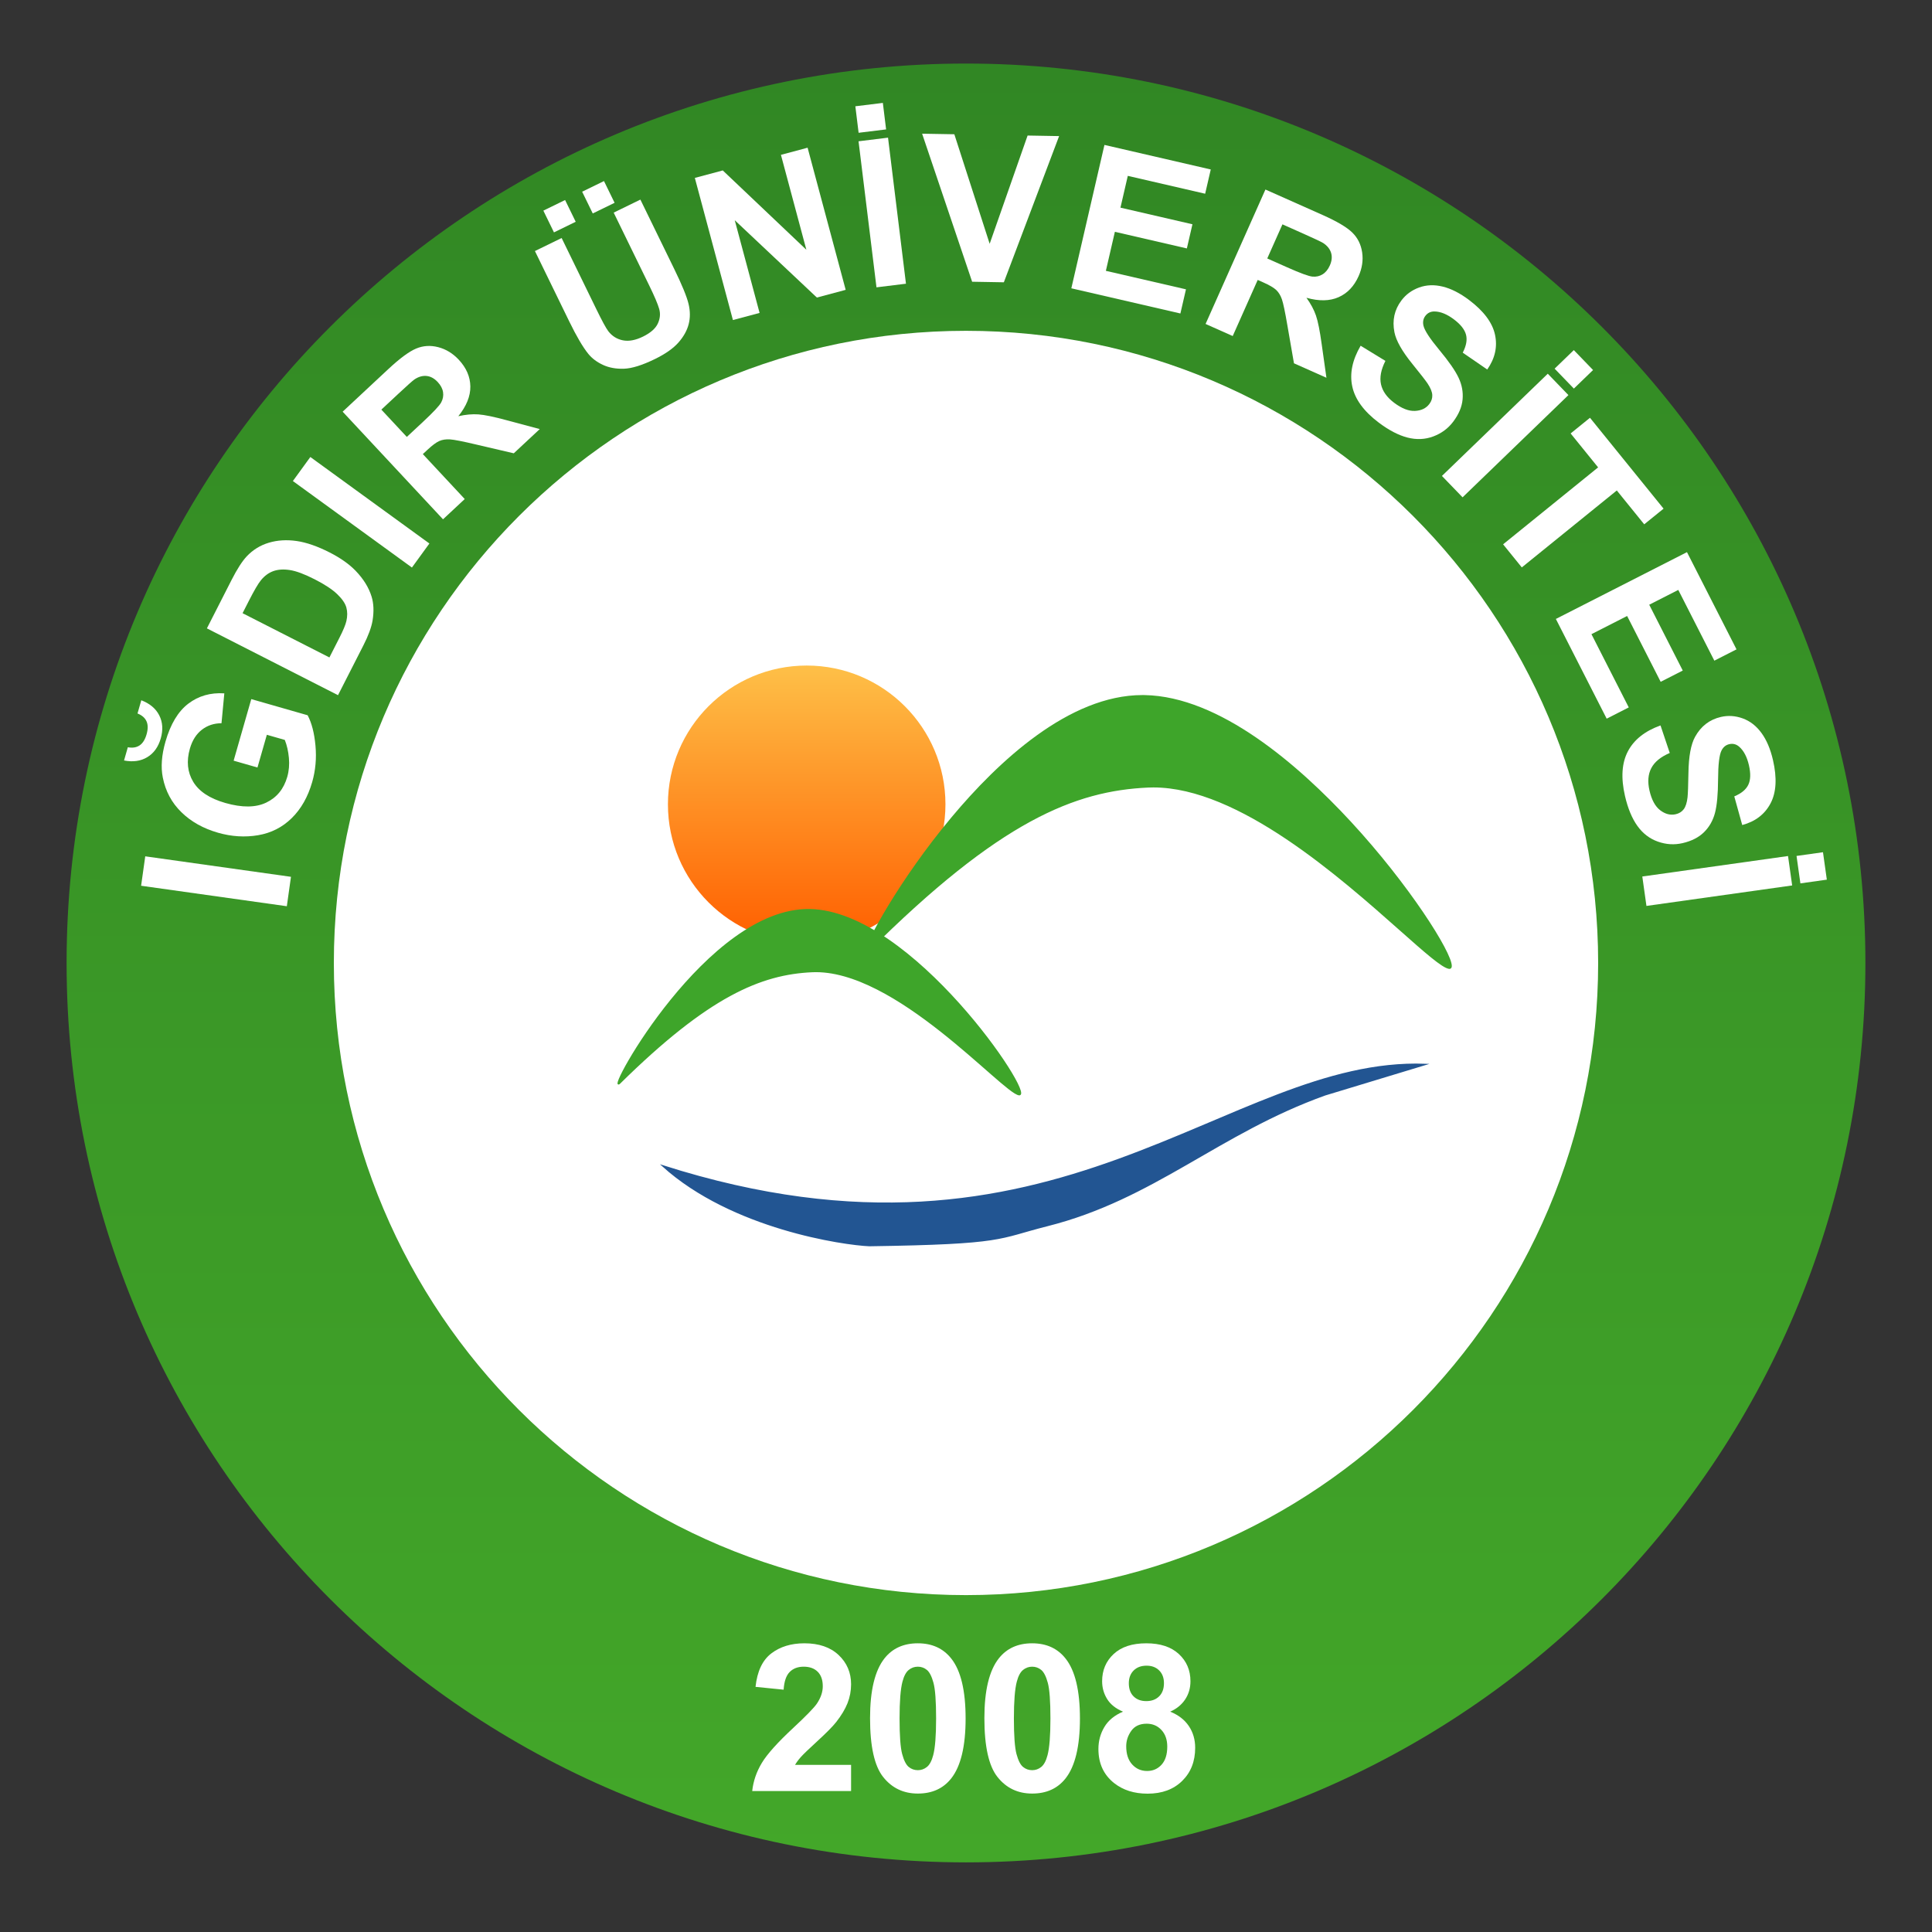 <?xml version="1.0" encoding="utf-8"?>
<!-- Generator: Adobe Illustrator 16.0.0, SVG Export Plug-In . SVG Version: 6.00 Build 0)  -->
<!DOCTYPE svg PUBLIC "-//W3C//DTD SVG 1.0//EN" "http://www.w3.org/TR/2001/REC-SVG-20010904/DTD/svg10.dtd">
<svg version="1.0" id="Layer_1" xmlns="http://www.w3.org/2000/svg" xmlns:xlink="http://www.w3.org/1999/xlink" x="0px" y="0px"
	 width="800px" height="800px" viewBox="0 0 800 800" enable-background="new 0 0 800 800" xml:space="preserve">
<rect x="0" y="0" width="800" height="800" fill="#333333" stroke="none"/>
<g>
	<defs>
		<path id="SVGID_1_" d="M400,26.316c205.684,0,372.425,166.742,372.425,372.426c0,205.684-166.741,372.426-372.425,372.426
			S27.574,604.427,27.574,398.743C27.574,193.058,194.316,26.316,400,26.316"/>
	</defs>
	<clipPath id="SVGID_2_">
		<use xlink:href="#SVGID_1_"  overflow="visible"/>
	</clipPath>
	
		<linearGradient id="SVGID_3_" gradientUnits="userSpaceOnUse" x1="103.984" y1="820.485" x2="105.652" y2="820.485" gradientTransform="matrix(0 446.407 -446.407 0 366670.594 -46392.609)">
		<stop  offset="0" style="stop-color:#318724"/>
		<stop  offset="1" style="stop-color:#43A729"/>
	</linearGradient>
	<rect x="27.574" y="26.316" clip-path="url(#SVGID_2_)" fill="url(#SVGID_3_)" width="744.852" height="744.853"/>
</g>
<path fill-rule="evenodd" clip-rule="evenodd" fill="#FFFFFF" d="M400,136.981c144.57,0,261.76,117.193,261.76,261.761
	S544.57,660.503,400,660.503c-144.568,0-261.761-117.192-261.761-261.76S255.433,136.981,400,136.981"/>
<g>
	<path fill="#FFFFFF" d="M352.415,730.789v10.849h-40.94c0.443-4.101,1.773-7.986,3.99-11.658c2.216-3.672,6.594-8.542,13.134-14.61
		c5.264-4.904,8.493-8.229,9.684-9.975c1.607-2.411,2.411-4.794,2.411-7.149c0-2.604-0.7-4.606-2.099-6.006
		c-1.399-1.399-3.333-2.1-5.798-2.1c-2.438,0-4.378,0.735-5.819,2.203c-1.441,1.47-2.272,3.907-2.494,7.315l-11.638-1.164
		c0.692-6.428,2.868-11.041,6.526-13.841c3.657-2.798,8.229-4.197,13.716-4.197c6.013,0,10.737,1.621,14.173,4.862
		c3.436,3.242,5.154,7.274,5.154,12.096c0,2.743-0.492,5.354-1.476,7.835c-0.984,2.479-2.542,5.077-4.676,7.793
		c-1.413,1.802-3.963,4.392-7.648,7.772c-3.686,3.381-6.02,5.625-7.003,6.733c-0.984,1.108-1.781,2.188-2.39,3.241H352.415z"/>
	<path fill="#FFFFFF" d="M380.055,680.456c5.902,0,10.516,2.105,13.841,6.317c3.962,4.987,5.943,13.259,5.943,24.813
		c0,11.527-1.995,19.813-5.985,24.855c-3.298,4.156-7.897,6.234-13.799,6.234c-5.93,0-10.71-2.279-14.339-6.837
		c-3.63-4.558-5.445-12.684-5.445-24.378c0-11.471,1.995-19.729,5.985-24.771C369.553,682.534,374.153,680.456,380.055,680.456z
		 M380.055,690.14c-1.413,0-2.674,0.451-3.782,1.352c-1.109,0.9-1.968,2.515-2.577,4.842c-0.804,3.021-1.205,8.105-1.205,15.254
		c0,7.149,0.359,12.061,1.081,14.734c0.72,2.675,1.627,4.455,2.722,5.341c1.094,0.888,2.349,1.33,3.762,1.33s2.674-0.45,3.782-1.351
		c1.108-0.9,1.967-2.515,2.577-4.842c0.803-2.993,1.205-8.063,1.205-15.213c0-7.148-0.36-12.06-1.081-14.734
		c-0.721-2.674-1.628-4.461-2.722-5.361C382.721,690.591,381.468,690.14,380.055,690.14z"/>
	<path fill="#FFFFFF" d="M427.396,680.456c5.902,0,10.516,2.105,13.841,6.317c3.963,4.987,5.944,13.259,5.944,24.813
		c0,11.527-1.995,19.813-5.985,24.855c-3.298,4.156-7.897,6.234-13.8,6.234c-5.93,0-10.709-2.279-14.339-6.837
		c-3.631-4.558-5.445-12.684-5.445-24.378c0-11.471,1.995-19.729,5.985-24.771C416.894,682.534,421.494,680.456,427.396,680.456z
		 M427.396,690.14c-1.413,0-2.674,0.451-3.782,1.352s-1.968,2.515-2.576,4.842c-0.805,3.021-1.206,8.105-1.206,15.254
		c0,7.149,0.36,12.061,1.081,14.734c0.72,2.675,1.627,4.455,2.723,5.341c1.094,0.888,2.348,1.33,3.761,1.33
		c1.414,0,2.674-0.45,3.783-1.351c1.107-0.9,1.967-2.515,2.576-4.842c0.804-2.993,1.206-8.063,1.206-15.213
		c0-7.148-0.36-12.06-1.081-14.734c-0.721-2.674-1.628-4.461-2.723-5.361S428.81,690.14,427.396,690.14z"/>
	<path fill="#FFFFFF" d="M465.011,708.761c-3.021-1.274-5.216-3.027-6.588-5.258c-1.371-2.23-2.058-4.676-2.058-7.336
		c0-4.544,1.586-8.299,4.76-11.264c3.172-2.965,7.682-4.447,13.528-4.447c5.791,0,10.287,1.482,13.488,4.447
		c3.2,2.965,4.8,6.72,4.8,11.264c0,2.826-0.734,5.341-2.202,7.544c-1.47,2.203-3.533,3.886-6.193,5.05
		c3.38,1.358,5.95,3.34,7.71,5.943c1.76,2.605,2.64,5.611,2.64,9.02c0,5.625-1.795,10.197-5.383,13.716
		c-3.589,3.52-8.361,5.279-14.318,5.279c-5.543,0-10.156-1.455-13.841-4.364c-4.351-3.436-6.525-8.146-6.525-14.132
		c0-3.298,0.816-6.324,2.452-9.082C458.915,712.384,461.491,710.257,465.011,708.761z M466.341,723.101
		c0,3.214,0.824,5.722,2.473,7.522c1.648,1.802,3.706,2.702,6.173,2.702c2.41,0,4.405-0.866,5.985-2.598
		c1.579-1.731,2.369-4.232,2.369-7.503c0-2.854-0.805-5.146-2.411-6.879c-1.607-1.731-3.644-2.598-6.109-2.598
		c-2.854,0-4.981,0.984-6.381,2.951C467.04,718.667,466.341,720.801,466.341,723.101z M467.422,696.998
		c0,2.328,0.657,4.143,1.974,5.445s3.069,1.953,5.258,1.953c2.217,0,3.99-0.658,5.32-1.975c1.33-1.315,1.995-3.138,1.995-5.465
		c0-2.189-0.658-3.941-1.975-5.258s-3.055-1.975-5.216-1.975c-2.244,0-4.031,0.665-5.361,1.995S467.422,694.81,467.422,696.998z"/>
</g>
<g>
	<path fill="#FFFFFF" d="M402.541,116.663l-20.71-61.301l13.34,0.233l14.628,45.357l15.707-44.827l13.049,0.229l-22.884,60.539
		L402.541,116.663z"/>
</g>
<g>
	<path fill="#FFFFFF" d="M443.618,119.381l13.71-59.373l44.023,10.166l-2.319,10.044l-32.035-7.397l-3.039,13.162l29.807,6.883
		l-2.31,10.004l-29.808-6.883l-3.731,16.159l33.17,7.659l-2.31,10.003L443.618,119.381z"/>
</g>
<g>
	<path fill="#FFFFFF" d="M355.531,54.982l-1.348-10.974l11.386-1.398l1.348,10.974L355.531,54.982z M362.931,118.979l-7.428-60.476
		l12.21-1.5l7.428,60.476L362.931,118.979z"/>
</g>
<g>
	<path fill="#FFFFFF" d="M499.206,134.141l24.781-55.662l23.654,10.531c5.948,2.648,10.048,5.073,12.299,7.272
		c2.25,2.201,3.616,4.939,4.098,8.217c0.482,3.278-0.009,6.563-1.474,9.853c-1.859,4.176-4.624,7.078-8.289,8.707
		c-3.668,1.627-8.103,1.709-13.302,0.242c1.798,2.5,3.111,4.95,3.938,7.349c0.826,2.4,1.619,6.362,2.375,11.885l1.962,13.885
		l-13.441-5.984l-2.732-15.729c-0.959-5.613-1.719-9.219-2.28-10.819c-0.562-1.6-1.345-2.873-2.349-3.82
		c-1.004-0.948-2.796-1.996-5.378-3.145l-2.278-1.015l-10.346,23.237L499.206,134.141z M524.745,107.023l8.315,3.702
		c5.392,2.4,8.859,3.671,10.404,3.813c1.544,0.142,2.944-0.175,4.199-0.951c1.255-0.775,2.255-1.998,2.999-3.669
		c0.834-1.873,1.006-3.608,0.519-5.205c-0.487-1.597-1.573-2.953-3.26-4.068c-0.855-0.532-3.562-1.813-8.118-3.841l-8.771-3.905
		L524.745,107.023z"/>
</g>
<g>
	<path fill="#FFFFFF" d="M303.488,132.525l-15.77-58.855l11.563-3.098l34.618,32.85l-10.53-39.304l11.04-2.958l15.77,58.855
		l-11.924,3.195l-34.01-32.022l10.283,38.38L303.488,132.525z"/>
</g>
<g>
	<path fill="#FFFFFF" d="M563.41,143.16l10.26,6.275c-1.843,3.642-2.45,6.878-1.825,9.708c0.624,2.831,2.431,5.371,5.419,7.623
		c3.164,2.384,6.052,3.512,8.666,3.382c2.612-0.129,4.596-1.091,5.946-2.883c0.867-1.15,1.267-2.384,1.201-3.7
		c-0.066-1.317-0.716-2.907-1.947-4.772c-0.851-1.266-2.939-3.95-6.266-8.052c-4.282-5.274-6.77-9.664-7.46-13.167
		c-0.97-4.929-0.003-9.319,2.898-13.169c1.867-2.478,4.315-4.268,7.348-5.366c3.031-1.099,6.294-1.216,9.789-0.352
		c3.494,0.864,7.111,2.705,10.852,5.523c6.107,4.603,9.696,9.406,10.766,14.409c1.068,5.004-0.004,9.799-3.217,14.386l-10.15-6.973
		c1.463-2.817,1.917-5.294,1.359-7.432c-0.559-2.138-2.22-4.249-4.985-6.333c-2.854-2.151-5.532-3.249-8.031-3.293
		c-1.606-0.031-2.886,0.583-3.836,1.844c-0.867,1.151-1.123,2.503-0.766,4.055c0.455,1.974,2.648,5.326,6.577,10.057
		c3.93,4.73,6.585,8.563,7.967,11.493c1.381,2.933,1.932,5.932,1.649,8.999c-0.28,3.067-1.58,6.138-3.898,9.214
		c-2.101,2.788-4.844,4.815-8.227,6.082c-3.384,1.267-6.938,1.425-10.661,0.475c-3.726-0.952-7.7-3.019-11.927-6.204
		c-6.152-4.636-9.806-9.618-10.96-14.946C558.797,154.716,559.95,149.088,563.41,143.16z"/>
</g>
<g>
	<path fill="#FFFFFF" d="M221.502,103.953l11.058-5.394l14.468,29.661c2.296,4.708,3.921,7.692,4.875,8.953
		c1.566,2.01,3.571,3.26,6.014,3.749c2.443,0.49,5.208-0.019,8.297-1.525c3.138-1.531,5.191-3.325,6.16-5.387
		c0.968-2.06,1.158-4.103,0.571-6.129c-0.588-2.025-1.938-5.206-4.052-9.539l-14.778-30.297l11.058-5.394l14.03,28.766
		c3.207,6.575,5.174,11.365,5.9,14.371c0.727,3.008,0.742,5.836,0.047,8.487c-0.695,2.652-2.117,5.188-4.268,7.607
		c-2.149,2.42-5.39,4.688-9.724,6.802c-5.23,2.551-9.491,3.881-12.782,3.992c-3.291,0.11-6.192-0.418-8.703-1.583
		c-2.51-1.165-4.531-2.684-6.061-4.558c-2.254-2.786-4.874-7.241-7.862-13.368L221.502,103.953z M229.385,96.223l-4.392-9.004
		l9.003-4.391l4.392,9.004L229.385,96.223z M245.449,88.388l-4.392-9.004l9.041-4.409l4.392,9.004L245.449,88.388z"/>
</g>
<g>
</g>
<g>
	<path fill="#FFFFFF" d="M597.074,197.079l43.829-42.33l8.547,8.85l-43.829,42.33L597.074,197.079z M643.732,152.652l7.952-7.681
		l7.97,8.251l-7.953,7.681L643.732,152.652z"/>
</g>
<g>
	<path fill="#FFFFFF" d="M622.403,225.391l39.34-31.858l-11.378-14.05l8.011-6.487l30.472,37.628l-8.011,6.487l-11.352-14.018
		l-39.341,31.858L622.403,225.391z"/>
</g>
<g>
	<path fill="#FFFFFF" d="M183.44,215.031l-41.556-44.565l18.939-17.66c4.763-4.44,8.597-7.267,11.501-8.48
		c2.905-1.212,5.96-1.399,9.166-0.562c3.206,0.839,6.037,2.574,8.493,5.208c3.118,3.344,4.711,7.022,4.776,11.034
		c0.065,4.011-1.593,8.125-4.975,12.339c3.004-0.679,5.772-0.931,8.305-0.754c2.533,0.178,6.489,0.998,11.869,2.459l13.548,3.62
		l-10.761,10.035l-15.549-3.631c-5.542-1.312-9.158-2.021-10.851-2.13c-1.691-0.107-3.17,0.115-4.435,0.669
		c-1.265,0.553-2.93,1.794-4.997,3.722l-1.824,1.701l17.348,18.604L183.44,215.031z M168.458,180.923l6.657-6.208
		c4.317-4.025,6.842-6.721,7.576-8.087c0.734-1.367,0.99-2.779,0.766-4.237c-0.224-1.459-0.959-2.857-2.207-4.195
		c-1.399-1.5-2.928-2.336-4.588-2.513c-1.661-0.175-3.333,0.295-5.02,1.413c-0.824,0.58-3.061,2.569-6.708,5.971l-7.022,6.548
		L168.458,180.923z"/>
</g>
<g>
	<path fill="#FFFFFF" d="M170.569,235.005l-49.295-35.816l7.231-9.953l49.295,35.816L170.569,235.005z"/>
</g>
<g>
	<path fill="#FFFFFF" d="M644.251,256.294l54.29-27.663l20.512,40.255l-9.184,4.679l-14.927-29.293l-12.035,6.133l13.888,27.257
		l-9.147,4.661l-13.889-27.257l-14.775,7.529l15.454,30.33l-9.147,4.661L644.251,256.294z"/>
</g>
<g>
	<path fill="#FFFFFF" d="M85.672,260.194l10.209-20.035c2.302-4.519,4.403-7.786,6.302-9.804c2.562-2.707,5.618-4.585,9.17-5.637
		c3.552-1.051,7.365-1.285,11.437-0.703c4.074,0.583,8.653,2.17,13.738,4.761c4.469,2.277,8.037,4.795,10.706,7.555
		c3.258,3.371,5.468,6.938,6.629,10.701c0.882,2.845,1.019,6.148,0.408,9.911c-0.468,2.81-1.733,6.238-3.796,10.287l-10.511,20.628
		L85.672,260.194z M100.442,253.912l35.959,18.322l4.17-8.185c1.56-3.062,2.514-5.358,2.86-6.893
		c0.461-2.004,0.46-3.862-0.005-5.577c-0.463-1.713-1.723-3.56-3.778-5.54c-2.054-1.979-5.18-4.039-9.377-6.177
		c-4.196-2.139-7.607-3.41-10.231-3.814c-2.625-0.404-4.906-0.261-6.844,0.431c-1.939,0.692-3.653,1.949-5.141,3.772
		c-1.126,1.355-2.827,4.267-5.104,8.735L100.442,253.912z"/>
</g>
<g>
	<path fill="#FFFFFF" d="M687.584,300.387l3.828,11.402c-3.754,1.605-6.301,3.694-7.641,6.264c-1.341,2.571-1.59,5.678-0.748,9.324
		c0.892,3.86,2.38,6.581,4.466,8.161c2.085,1.581,4.222,2.118,6.408,1.613c1.404-0.324,2.504-1.012,3.299-2.062
		c0.795-1.052,1.321-2.687,1.576-4.907c0.162-1.517,0.287-4.916,0.375-10.197c0.109-6.793,1.025-11.754,2.75-14.882
		c2.425-4.4,5.986-7.142,10.685-8.227c3.023-0.698,6.05-0.495,9.078,0.612c3.029,1.106,5.604,3.113,7.727,6.022
		c2.122,2.909,3.71,6.644,4.763,11.208c1.721,7.452,1.383,13.439-1.014,17.96c-2.398,4.521-6.303,7.504-11.712,8.953l-3.295-11.866
		c2.933-1.218,4.872-2.824,5.819-4.82c0.946-1.996,1.03-4.682,0.251-8.057c-0.805-3.482-2.149-6.046-4.036-7.686
		c-1.211-1.058-2.585-1.408-4.124-1.052c-1.405,0.324-2.469,1.195-3.193,2.615c-0.921,1.805-1.396,5.783-1.425,11.933
		c-0.031,6.149-0.459,10.792-1.285,13.926s-2.332,5.786-4.52,7.954c-2.187,2.169-5.157,3.686-8.909,4.553
		c-3.402,0.786-6.808,0.576-10.213-0.628c-3.407-1.204-6.231-3.367-8.474-6.49c-2.242-3.124-3.959-7.262-5.15-12.419
		c-1.732-7.506-1.329-13.671,1.211-18.495C676.622,306.274,681.123,302.703,687.584,300.387z"/>
</g>
<g>
	<path fill="#FFFFFF" d="M56.941,295.438l1.569-5.474c3.532,1.358,6.012,3.445,7.437,6.261c1.428,2.816,1.633,5.996,0.617,9.539
		c-1.016,3.543-2.874,6.13-5.577,7.762c-2.7,1.633-5.909,2.09-9.625,1.371l1.569-5.475c1.945,0.357,3.568,0.101,4.869-0.766
		c1.301-0.866,2.264-2.392,2.89-4.576c0.626-2.184,0.618-3.988-0.026-5.413C60.02,297.243,58.78,296.166,56.941,295.438z
		 M106.611,317.806l-9.869-2.829l7.308-25.492l23.333,6.689c1.687,3.165,2.77,7.36,3.247,12.584
		c0.477,5.224,0.023,10.247-1.358,15.068c-1.757,6.127-4.573,11.099-8.449,14.917c-3.876,3.818-8.533,6.187-13.971,7.106
		c-5.438,0.92-10.967,0.575-16.587-1.037c-6.101-1.749-11.154-4.582-15.163-8.499c-4.007-3.916-6.571-8.701-7.689-14.354
		c-0.867-4.313-0.499-9.267,1.104-14.861c2.085-7.271,5.239-12.515,9.461-15.729s9.191-4.636,14.908-4.266l-1.169,12.377
		c-3.115,0-5.83,0.901-8.147,2.702c-2.318,1.8-3.965,4.405-4.943,7.814c-1.481,5.167-1.021,9.746,1.38,13.735
		c2.402,3.989,6.826,6.908,13.271,8.755c6.953,1.994,12.609,1.944,16.971-0.15c4.362-2.093,7.262-5.644,8.697-10.651
		c0.71-2.478,0.936-5.101,0.678-7.87c-0.258-2.769-0.824-5.245-1.698-7.427l-7.431-2.13L106.611,317.806z"/>
</g>
<g>
	<path fill="#FFFFFF" d="M680.044,362.943l60.342-8.482l1.712,12.184l-60.341,8.482L680.044,362.943z M743.907,354.428l10.948-1.539
		l1.597,11.359l-10.948,1.539L743.907,354.428z"/>
</g>
<g>
	<path fill="#FFFFFF" d="M118.771,375.252l-60.341-8.482l1.712-12.184l60.341,8.482L118.771,375.252z"/>
</g>
<g>
	<defs>
		<path id="SVGID_4_" d="M334.033,275.589c31.731,0,57.458,25.728,57.458,57.458c0,31.731-25.727,57.458-57.458,57.458
			s-57.458-25.726-57.458-57.458C276.574,301.317,302.302,275.589,334.033,275.589"/>
	</defs>
	<clipPath id="SVGID_5_">
		<use xlink:href="#SVGID_4_"  overflow="visible"/>
	</clipPath>
	
		<linearGradient id="SVGID_6_" gradientUnits="userSpaceOnUse" x1="105.342" y1="820.788" x2="107.01" y2="820.788" gradientTransform="matrix(0 68.872 -68.872 0 56863.586 -6979.523)">
		<stop  offset="0" style="stop-color:#FEC048"/>
		<stop  offset="1" style="stop-color:#FF5F00"/>
	</linearGradient>
	<rect x="276.574" y="275.589" clip-path="url(#SVGID_5_)" fill="url(#SVGID_6_)" width="114.916" height="114.916"/>
</g>
<path fill-rule="evenodd" clip-rule="evenodd" fill="#225592" d="M274.437,482.769c28.809,25.99,75.005,32.565,85.527,33.005
	c56.723-0.832,52.759-3.03,73.652-8.288c44.117-11.103,70.916-38.317,115.043-54.14l41.531-12.592
	C507.665,437.759,438.377,535.042,274.437,482.769z"/>
<path fill="none" stroke="#225592" stroke-width="0.567" stroke-miterlimit="22.926" d="M274.437,482.769
	c28.809,25.99,75.005,32.565,85.527,33.005c56.723-0.832,52.759-3.03,73.652-8.288c44.117-11.103,70.916-38.317,115.043-54.14
	l41.531-12.592C507.665,437.759,438.377,535.042,274.437,482.769z"/>
<path fill-rule="evenodd" clip-rule="evenodd" fill="#3EA52A" d="M256.469,448.626c36.868-36.371,58.62-45.366,79.843-46.324
	c34.323-1.552,78.933,50.018,85.653,50.976c6.72,0.962-44.341-75.81-86.614-76.595C293.077,375.897,250.911,453.141,256.469,448.626
	z"/>
<path fill="none" stroke="#3EA52A" stroke-width="0.567" stroke-miterlimit="22.926" d="M256.469,448.626
	c36.868-36.371,58.62-45.366,79.843-46.324c34.323-1.552,78.933,50.018,85.653,50.976c6.72,0.962-44.341-75.81-86.614-76.595
	C293.077,375.897,250.911,453.141,256.469,448.626z"/>
<path fill-rule="evenodd" clip-rule="evenodd" fill="#3EA52A" d="M359.221,394.046c53.639-53.558,85.286-66.801,116.162-68.214
	c49.937-2.286,114.838,73.653,124.615,75.065c9.777,1.414-64.511-111.632-126.015-112.79
	C412.48,286.95,351.134,400.695,359.221,394.046z"/>
<g>
	<path fill="#3EA52A" d="M600.172,401.194c-0.058,0.006-0.139-0.006-0.215-0.017c-2.852-0.412-10.09-6.831-20.109-15.716
		c-25.051-22.215-66.979-59.396-102.234-59.396c-0.742,0-1.488,0.017-2.218,0.05c-30.031,1.375-61.246,13.486-115.974,68.131
		c-0.307,0.254-0.53,0.363-0.723,0.363c-0.081,0-0.481-0.03-0.481-0.617c0-3.281,14.055-29.578,35.778-55.566
		c19.299-23.089,48.681-50.612,79.054-50.612c0.31,0,0.629,0.003,0.938,0.009c31.035,0.584,63.56,28.825,85.38,52.413
		c23.926,25.866,41.845,54.077,41.787,59.747C601.145,401.075,600.465,401.194,600.172,401.194z M477.613,325.499
		c35.471,0,77.499,37.271,102.61,59.539c9.945,8.819,17.131,15.192,19.815,15.579c0.049,0.007,0.099,0.009,0.14,0.01
		c0.146,0,0.403-0.011,0.41-0.648c0.049-4.872-16.128-31.779-41.637-59.356c-17.802-19.245-52.513-51.621-84.974-52.232
		c-0.307-0.005-0.623-0.008-0.929-0.008c-17.492,0-36.55,9.2-56.642,27.345c-19.584,17.687-35.144,39.526-42.676,50.97
		c-10.198,15.495-15.106,25.912-14.957,27.316c0.055-0.028,0.141-0.083,0.266-0.186c54.837-54.755,86.166-66.898,116.329-68.278
		C476.107,325.516,476.862,325.499,477.613,325.499z"/>
</g>
</svg>
